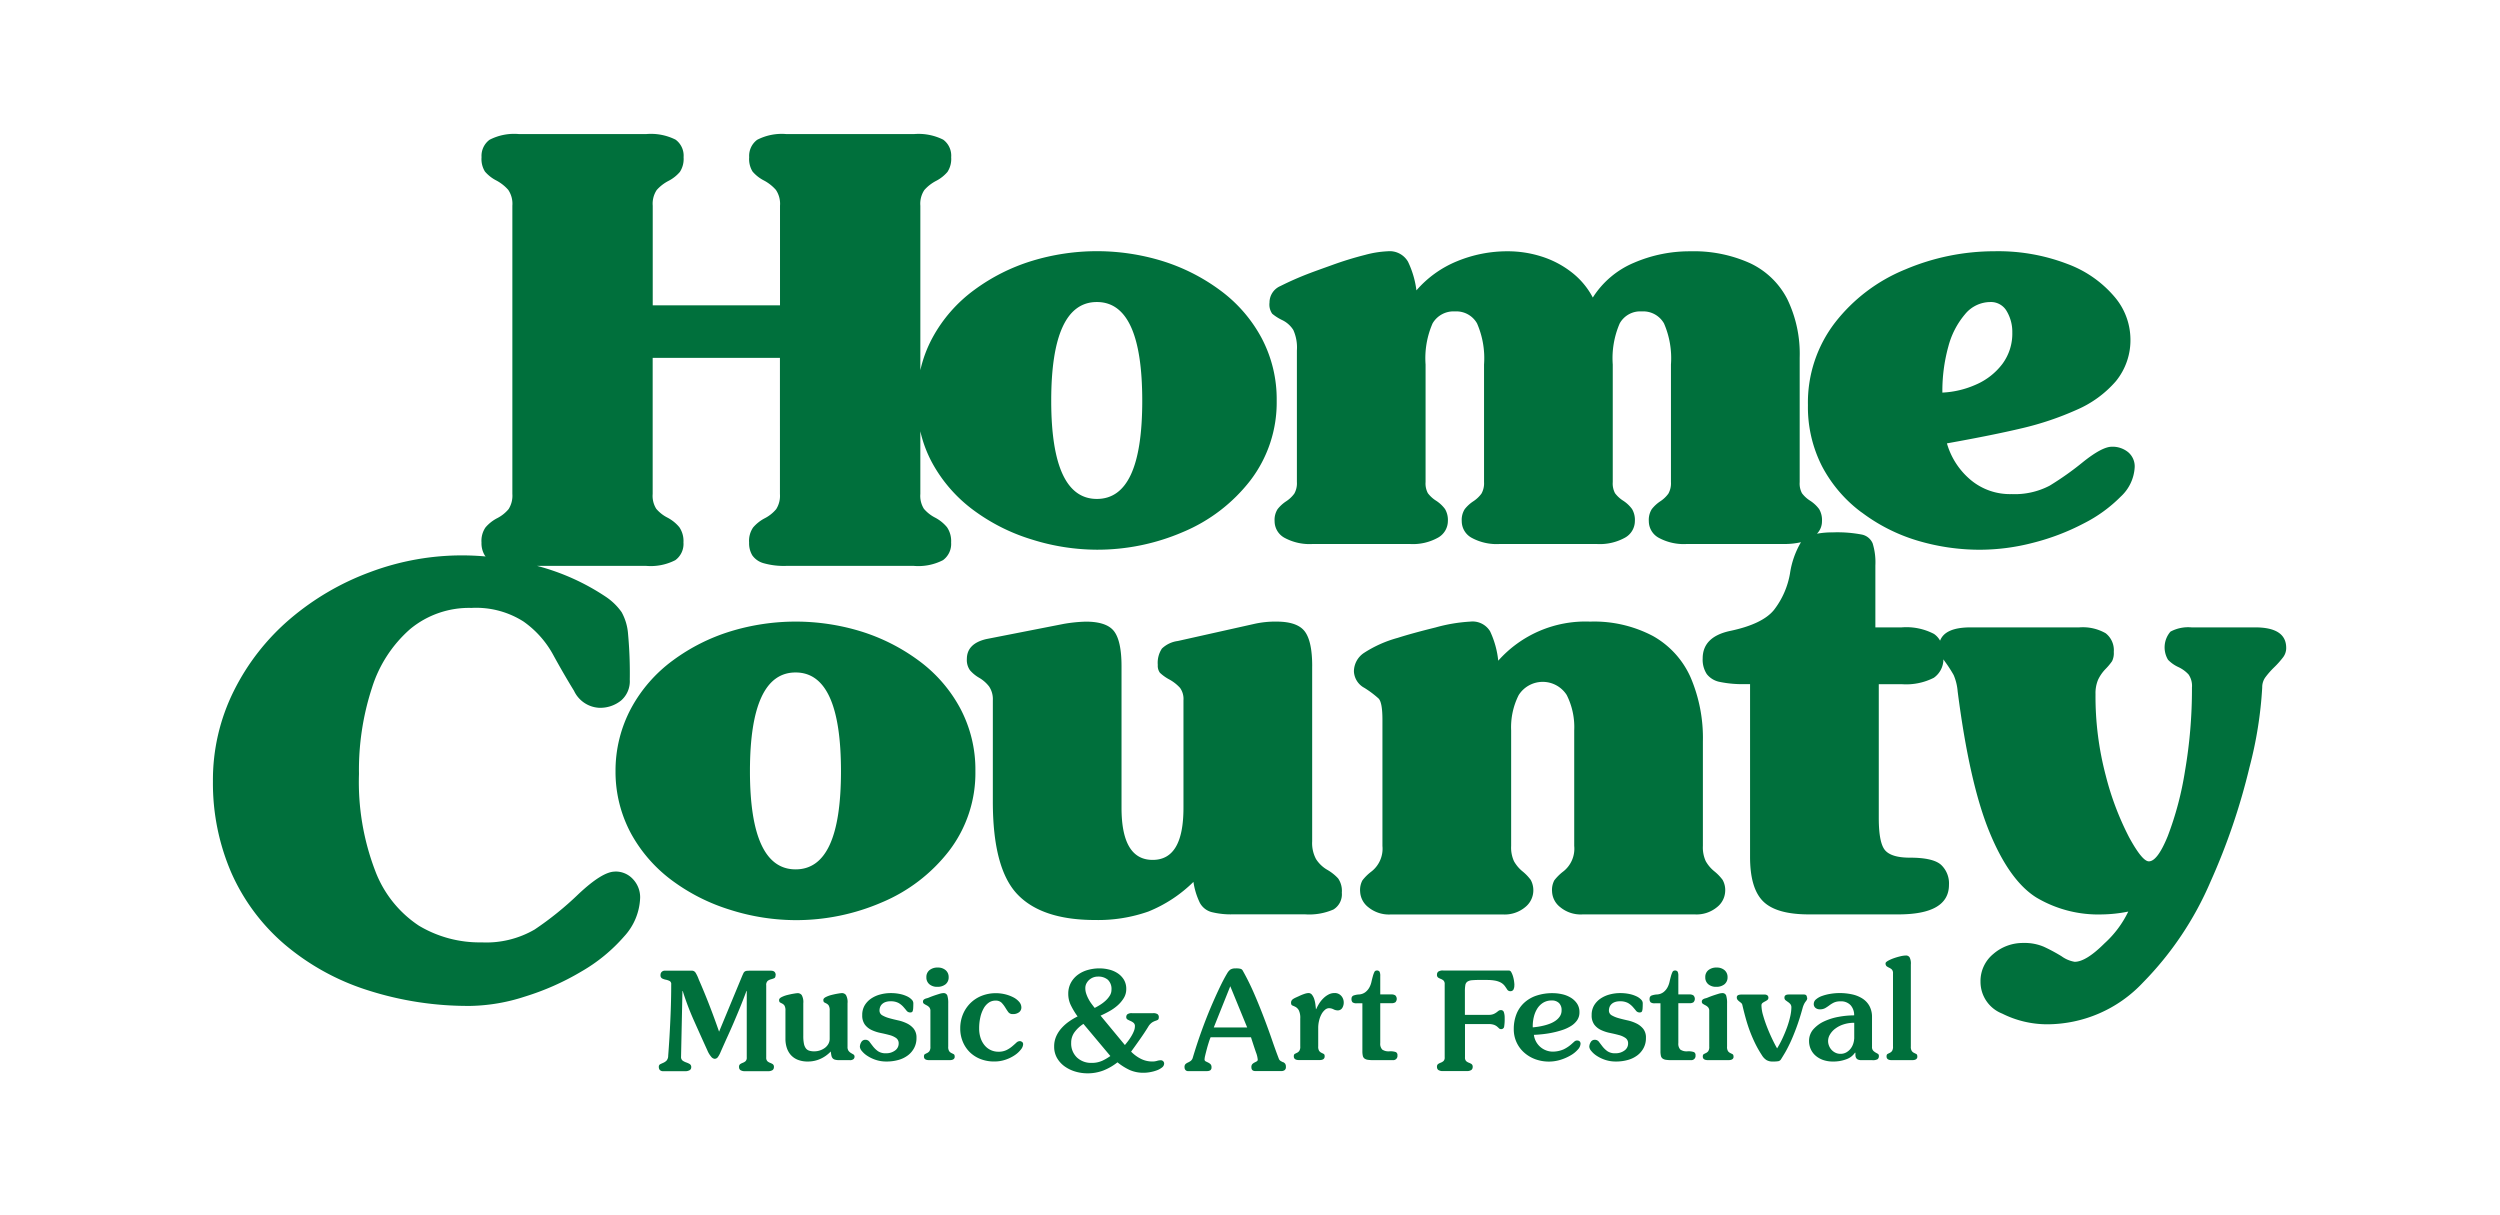 <svg xmlns="http://www.w3.org/2000/svg" xmlns:xlink="http://www.w3.org/1999/xlink" width="317" height="154" viewBox="0 0 317 154">
  <defs>
    <clipPath id="clip-path">
      <rect id="Rectangle_2077" data-name="Rectangle 2077" width="317" height="154" transform="translate(1337 1688)" fill="none"/>
    </clipPath>
  </defs>
  <g id="Mask_Group_95" data-name="Mask Group 95" transform="translate(-1337 -1688)" clip-path="url(#clip-path)">
    <path id="HC_Wordmark" d="M238.594,61.925a22.358,22.358,0,0,0,7.073,3.583,27.605,27.605,0,0,0,7.98,1.159,26.927,26.927,0,0,0,6.711-.89,29.241,29.241,0,0,0,6.406-2.45,18.05,18.05,0,0,0,4.7-3.411,5.449,5.449,0,0,0,1.754-3.7,2.356,2.356,0,0,0-.832-1.922,3.127,3.127,0,0,0-2.062-.689q-1.232,0-3.655,1.937a37.827,37.827,0,0,1-4.232,3,9.519,9.519,0,0,1-4.849,1.069,7.757,7.757,0,0,1-5.158-1.79,9.447,9.447,0,0,1-3.02-4.641q5.864-1.049,9.569-1.933a38.1,38.1,0,0,0,6.858-2.313,13.792,13.792,0,0,0,4.993-3.633,8.219,8.219,0,0,0,1.847-5.459,8.356,8.356,0,0,0-2.026-5.258,14.343,14.343,0,0,0-5.972-4.157,24.433,24.433,0,0,0-9.264-1.607,28.911,28.911,0,0,0-11.273,2.3,21.568,21.568,0,0,0-8.92,6.747,16.61,16.61,0,0,0-3.436,10.459,16.476,16.476,0,0,0,1.79,7.762,17.3,17.3,0,0,0,5.011,5.843Zm10.979-20.961a10.38,10.38,0,0,1,2.127-4.153,4.173,4.173,0,0,1,3.189-1.553A2.3,2.3,0,0,1,257,36.431a5.128,5.128,0,0,1,.7,2.69,6.445,6.445,0,0,1-1.263,3.992,8.335,8.335,0,0,1-3.314,2.6,11.79,11.79,0,0,1-4.29,1.029,21.191,21.191,0,0,1,.739-5.782ZM80.514,107.479q-1.592,0-4.63,2.859a40.511,40.511,0,0,1-5.556,4.487,12.2,12.2,0,0,1-6.711,1.628,14.992,14.992,0,0,1-7.959-2.116,14.421,14.421,0,0,1-5.538-6.947,31.507,31.507,0,0,1-2.062-12.284A33.518,33.518,0,0,1,49.7,84.195a16.42,16.42,0,0,1,4.849-7.471,11.7,11.7,0,0,1,7.762-2.679,11.189,11.189,0,0,1,6.6,1.718,12.406,12.406,0,0,1,3.745,4.178Q74,82.4,75.324,84.553a3.736,3.736,0,0,0,3.131,2.152,4.2,4.2,0,0,0,2.841-.922,3.226,3.226,0,0,0,1.1-2.622,54.034,54.034,0,0,0-.219-5.825,6.7,6.7,0,0,0-.814-2.751,7.629,7.629,0,0,0-2.009-1.955,28.834,28.834,0,0,0-8.54-3.87c-.061-.018-.122-.032-.183-.047h13.83a6.815,6.815,0,0,0,3.709-.725,2.547,2.547,0,0,0,1.033-2.242,3.106,3.106,0,0,0-.524-1.937,4.928,4.928,0,0,0-1.5-1.212,4.587,4.587,0,0,1-1.428-1.123,3.085,3.085,0,0,1-.452-1.883V42.334h16.137V59.594a3.18,3.18,0,0,1-.47,1.919,4.651,4.651,0,0,1-1.449,1.159,4.965,4.965,0,0,0-1.485,1.176,3.007,3.007,0,0,0-.506,1.9,2.964,2.964,0,0,0,.416,1.646,2.612,2.612,0,0,0,1.41.976,9.4,9.4,0,0,0,2.912.344H118.4a6.815,6.815,0,0,0,3.709-.725,2.547,2.547,0,0,0,1.033-2.242,3.106,3.106,0,0,0-.524-1.937,4.928,4.928,0,0,0-1.5-1.212,4.63,4.63,0,0,1-1.427-1.123,3.085,3.085,0,0,1-.452-1.883V51.645a15.663,15.663,0,0,0,1.51,4.017,18.435,18.435,0,0,0,5.211,5.972,24.3,24.3,0,0,0,7.453,3.745,27.709,27.709,0,0,0,8.214,1.284,27.393,27.393,0,0,0,10.911-2.242,21.079,21.079,0,0,0,8.54-6.531,16.255,16.255,0,0,0,3.346-10.114,16.553,16.553,0,0,0-1.937-8,18.146,18.146,0,0,0-5.283-6.044,24.542,24.542,0,0,0-7.328-3.691,28.213,28.213,0,0,0-16.481,0,24.291,24.291,0,0,0-7.328,3.691,18.353,18.353,0,0,0-5.283,6.044A15.935,15.935,0,0,0,119.24,43.9V23.049a3.135,3.135,0,0,1,.506-1.991A5.125,5.125,0,0,1,121.23,19.9a4.787,4.787,0,0,0,1.449-1.141,3.014,3.014,0,0,0,.47-1.865,2.518,2.518,0,0,0-1.011-2.224,6.971,6.971,0,0,0-3.727-.707H102.275a6.8,6.8,0,0,0-3.727.725,2.535,2.535,0,0,0-1.011,2.206,3,3,0,0,0,.434,1.826A4.742,4.742,0,0,0,99.4,19.842a5.374,5.374,0,0,1,1.521,1.194,3.14,3.14,0,0,1,.524,2.009V35.674H85.306V23.045a3.135,3.135,0,0,1,.506-1.991A5.125,5.125,0,0,1,87.3,19.9a4.787,4.787,0,0,0,1.449-1.141,3.014,3.014,0,0,0,.47-1.865A2.518,2.518,0,0,0,88.2,14.667a6.971,6.971,0,0,0-3.727-.707H68.341a6.8,6.8,0,0,0-3.727.725A2.538,2.538,0,0,0,63.6,16.89a3,3,0,0,0,.434,1.826,4.742,4.742,0,0,0,1.428,1.123,5.374,5.374,0,0,1,1.521,1.194,3.14,3.14,0,0,1,.524,2.009V59.586a3.181,3.181,0,0,1-.47,1.919,4.609,4.609,0,0,1-1.449,1.158A4.919,4.919,0,0,0,64.1,63.84a3.007,3.007,0,0,0-.506,1.9,2.964,2.964,0,0,0,.416,1.646c.029.047.072.086.108.133q-1.5-.135-2.991-.136A33.126,33.126,0,0,0,49.478,69.5a33.507,33.507,0,0,0-10.15,5.932A28.912,28.912,0,0,0,32.2,84.55,25.271,25.271,0,0,0,29.54,96.038a28.546,28.546,0,0,0,2.353,11.632,25.516,25.516,0,0,0,6.747,9.046A30.539,30.539,0,0,0,49.1,122.5a41.6,41.6,0,0,0,13.152,2.009,23.448,23.448,0,0,0,6.822-1.176,32.945,32.945,0,0,0,7.184-3.185,21.163,21.163,0,0,0,5.409-4.433A7.615,7.615,0,0,0,83.71,110.8a3.343,3.343,0,0,0-.9-2.353,2.968,2.968,0,0,0-2.281-.976Zm61.11-72.222q5.751,0,5.753,12.521c0,8.346-1.919,12.446-5.753,12.446s-5.789-4.15-5.789-12.446,1.93-12.521,5.789-12.521ZM95.209,112.35a27.708,27.708,0,0,0,8.214,1.284,27.393,27.393,0,0,0,10.911-2.242,21.079,21.079,0,0,0,8.54-6.531,16.234,16.234,0,0,0,3.346-10.114,16.553,16.553,0,0,0-1.937-8A18.146,18.146,0,0,0,119,80.7a24.543,24.543,0,0,0-7.328-3.691,28.213,28.213,0,0,0-16.481,0A24.291,24.291,0,0,0,87.863,80.7a18.353,18.353,0,0,0-5.283,6.044,16.74,16.74,0,0,0-1.991,8,16.45,16.45,0,0,0,1.955,7.887,18.435,18.435,0,0,0,5.211,5.972,24.384,24.384,0,0,0,7.453,3.745Zm8.214-30.121q5.751,0,5.753,12.521c0,8.346-1.919,12.446-5.753,12.446s-5.789-4.15-5.789-12.446S99.563,82.229,103.422,82.229Zm65.5-.8v22.216a4.28,4.28,0,0,0,.488,2.242,4.131,4.131,0,0,0,1.41,1.356,5.855,5.855,0,0,1,1.392,1.1,2.767,2.767,0,0,1,.47,1.808,2.257,2.257,0,0,1-1.065,2.134,7.686,7.686,0,0,1-3.6.613h-9.117a10.124,10.124,0,0,1-2.751-.291,2.394,2.394,0,0,1-1.467-1.166,9,9,0,0,1-.814-2.658,17.435,17.435,0,0,1-5.724,3.762,19.213,19.213,0,0,1-6.739,1.072q-6.773,0-9.874-3.275t-3.1-11.743V85.766a2.9,2.9,0,0,0-.47-1.754,4.369,4.369,0,0,0-1.248-1.1,4.527,4.527,0,0,1-1.176-.958,2.22,2.22,0,0,1-.4-1.428q0-1.953,2.464-2.532l9.784-1.919a19.1,19.1,0,0,1,2.83-.291q2.685,0,3.608,1.248t.925,4.39V99.381q0,6.612,3.945,6.614c2.633,0,3.91-2.206,3.91-6.614V85.755a2.408,2.408,0,0,0-.434-1.571,5.234,5.234,0,0,0-1.356-1.065,5.544,5.544,0,0,1-1.194-.85,1.5,1.5,0,0,1-.273-.994,3.263,3.263,0,0,1,.524-2.077,3.574,3.574,0,0,1,2.009-.958l9.7-2.17a12.049,12.049,0,0,1,2.823-.291q2.642,0,3.583,1.248t.94,4.4Zm48.535,31.48H203.183a4.071,4.071,0,0,1-2.808-.922,2.649,2.649,0,0,1-1.033-1.973,2.6,2.6,0,0,1,.287-1.431,6.2,6.2,0,0,1,1.044-1.051,3.669,3.669,0,0,0,1.478-3.311V89.571a9.025,9.025,0,0,0-.954-4.487,3.608,3.608,0,0,0-6.09.018,9.054,9.054,0,0,0-.954,4.469v14.655a4.185,4.185,0,0,0,.359,1.937,4.507,4.507,0,0,0,1.08,1.284,5.9,5.9,0,0,1,1.044,1.087,2.743,2.743,0,0,1-.707,3.458,4.071,4.071,0,0,1-2.808.922H178.883a4.124,4.124,0,0,1-2.844-.922,2.649,2.649,0,0,1-1.033-1.973,2.561,2.561,0,0,1,.291-1.431,6.032,6.032,0,0,1,1.051-1.051,3.673,3.673,0,0,0,1.485-3.311V88.233q0-2.206-.488-2.7a12.559,12.559,0,0,0-1.808-1.356,2.488,2.488,0,0,1-1.32-2.1,2.832,2.832,0,0,1,1.288-2.335,15.156,15.156,0,0,1,4.261-1.9q1.813-.581,4.8-1.32a20.534,20.534,0,0,1,4.4-.742,2.6,2.6,0,0,1,2.518,1.23,11.543,11.543,0,0,1,1.033,3.727,14.787,14.787,0,0,1,11.653-4.957,15.962,15.962,0,0,1,7.962,1.826,11.21,11.21,0,0,1,4.777,5.247,19.506,19.506,0,0,1,1.557,8.124v13.242a4.18,4.18,0,0,0,.362,1.937,4.482,4.482,0,0,0,1.087,1.284,6.1,6.1,0,0,1,1.051,1.087,2.64,2.64,0,0,1,.326,1.485,2.69,2.69,0,0,1-1.033,1.973,4.071,4.071,0,0,1-2.808.922Zm74.973-33.8a1.954,1.954,0,0,1-.38,1.176,11.367,11.367,0,0,1-1.141,1.284,10.458,10.458,0,0,0-1.141,1.3,2.147,2.147,0,0,0-.38,1.266,50.926,50.926,0,0,1-1.61,10.1,82.069,82.069,0,0,1-4.939,14.508,41.559,41.559,0,0,1-8.594,12.826A16.691,16.691,0,0,1,262.1,126.84a12.7,12.7,0,0,1-5.681-1.356,4.322,4.322,0,0,1-2.751-4.035,4.441,4.441,0,0,1,1.628-3.529,5.711,5.711,0,0,1,3.834-1.392,6.163,6.163,0,0,1,2.586.488,21.77,21.77,0,0,1,2.224,1.194,3.958,3.958,0,0,0,1.664.707q1.447,0,3.8-2.353a13.042,13.042,0,0,0,3-4.017,17.96,17.96,0,0,1-3.328.362,15.341,15.341,0,0,1-8.339-2.152q-3.422-2.152-5.95-8.339t-4.017-17.8a6.562,6.562,0,0,0-.506-2.062,16.578,16.578,0,0,0-1.1-1.7c-.072-.1-.136-.2-.2-.291a2.868,2.868,0,0,1-1.212,2.335,7.718,7.718,0,0,1-4.089.814h-2.894v16.969q0,3.185.814,4.107t3.131.922q2.932,0,3.945.9a3.223,3.223,0,0,1,1.011,2.532q0,3.766-6.449,3.762H231.916q-4.132,0-5.8-1.646t-1.668-5.628V83.707h-.689a14.1,14.1,0,0,1-3.113-.273,2.753,2.753,0,0,1-1.682-.994,3.339,3.339,0,0,1-.524-1.991q0-2.712,3.407-3.472,4.17-.866,5.635-2.679a10.441,10.441,0,0,0,2.03-4.63,10.913,10.913,0,0,1,1.392-3.956,9.154,9.154,0,0,1-2.159.226H216.428a6.637,6.637,0,0,1-3.587-.8,2.4,2.4,0,0,1-1.23-2.1,2.548,2.548,0,0,1,.377-1.521,4.6,4.6,0,0,1,1.08-.994,3.915,3.915,0,0,0,1.026-.976,2.688,2.688,0,0,0,.323-1.467V43.181a11.1,11.1,0,0,0-.882-5.211,3.022,3.022,0,0,0-2.826-1.521,2.966,2.966,0,0,0-2.79,1.521,11.1,11.1,0,0,0-.882,5.211V58.087a2.638,2.638,0,0,0,.287,1.41,3.918,3.918,0,0,0,1.044.958,4.3,4.3,0,0,1,1.115,1.051,2.726,2.726,0,0,1,.359,1.539,2.42,2.42,0,0,1-1.23,2.08,6.6,6.6,0,0,1-3.615.814H192.7a6.61,6.61,0,0,1-3.58-.8,2.4,2.4,0,0,1-1.23-2.1,2.522,2.522,0,0,1,.38-1.521,4.571,4.571,0,0,1,1.087-.994,3.958,3.958,0,0,0,1.033-.976,2.653,2.653,0,0,0,.326-1.467V43.181a11.048,11.048,0,0,0-.886-5.211,3.007,3.007,0,0,0-2.8-1.521,3.063,3.063,0,0,0-2.841,1.521,11.048,11.048,0,0,0-.886,5.211V58.087a2.6,2.6,0,0,0,.291,1.41,3.911,3.911,0,0,0,1.051.958,4.341,4.341,0,0,1,1.123,1.051,2.724,2.724,0,0,1,.362,1.539,2.423,2.423,0,0,1-1.234,2.08,6.53,6.53,0,0,1-3.587.814H168.98a6.659,6.659,0,0,1-3.59-.8,2.4,2.4,0,0,1-1.23-2.1,2.522,2.522,0,0,1,.38-1.521,4.571,4.571,0,0,1,1.087-.994,3.958,3.958,0,0,0,1.033-.976,2.654,2.654,0,0,0,.326-1.467V41.405a5.423,5.423,0,0,0-.452-2.6,3.4,3.4,0,0,0-1.392-1.248,6.087,6.087,0,0,1-1.284-.814,2.013,2.013,0,0,1-.344-1.41,2.27,2.27,0,0,1,1.377-2.1,38.918,38.918,0,0,1,3.805-1.664q.366-.145,2.737-.994a43.175,43.175,0,0,1,4.222-1.3,12.961,12.961,0,0,1,2.826-.452,2.681,2.681,0,0,1,2.593,1.32,11.718,11.718,0,0,1,1.069,3.637,13.633,13.633,0,0,1,5.14-3.691,16.7,16.7,0,0,1,6.478-1.266,14.038,14.038,0,0,1,4.214.653,12.119,12.119,0,0,1,3.8,1.973,9.836,9.836,0,0,1,2.733,3.239,11.4,11.4,0,0,1,5.229-4.415,17.806,17.806,0,0,1,7.145-1.449,17.328,17.328,0,0,1,7.546,1.5,10.146,10.146,0,0,1,4.72,4.523,15.889,15.889,0,0,1,1.592,7.471V58.094a2.6,2.6,0,0,0,.291,1.41,3.911,3.911,0,0,0,1.051.958,4.341,4.341,0,0,1,1.123,1.051,2.724,2.724,0,0,1,.362,1.539,2.232,2.232,0,0,1-.638,1.582,10.839,10.839,0,0,1,2.041-.169,16.343,16.343,0,0,1,3.623.273,1.9,1.9,0,0,1,1.4,1.123,8.159,8.159,0,0,1,.344,2.8v7.851h3.328a7.536,7.536,0,0,1,4.107.832,2.517,2.517,0,0,1,.771.854q.635-1.684,3.859-1.686h13.787a5.838,5.838,0,0,1,3.346.742,2.718,2.718,0,0,1,1.033,2.371,2.3,2.3,0,0,1-.219,1.176,7.491,7.491,0,0,1-.832.994,5.076,5.076,0,0,0-.94,1.356,4.412,4.412,0,0,0-.326,1.826,39.289,39.289,0,0,0,1.3,10.33,36.434,36.434,0,0,0,2.966,7.833q1.662,3.04,2.5,3.038,1.087,0,2.389-3.185a40.7,40.7,0,0,0,2.188-8.249,61.374,61.374,0,0,0,.886-10.6,2.543,2.543,0,0,0-.434-1.664,4.122,4.122,0,0,0-1.3-.94,4.28,4.28,0,0,1-1.3-.922,3.054,3.054,0,0,1,.308-3.565,4.731,4.731,0,0,1,2.661-.542h8.07q3.944,0,3.945,2.6ZM123.6,130.933q0,.452-.646.452h-2.611q-.646,0-.646-.452,0-.242.129-.312t.28-.14a.883.883,0,0,0,.28-.226.972.972,0,0,0,.129-.592v-4.512a.671.671,0,0,0-.147-.47,1.2,1.2,0,0,0-.323-.244,3.444,3.444,0,0,1-.323-.183.314.314,0,0,1-.147-.287.321.321,0,0,1,.147-.287.869.869,0,0,1,.3-.129,1.992,1.992,0,0,0,.373-.129q.269-.113.6-.226c.219-.075.434-.143.646-.208a1.8,1.8,0,0,1,.506-.1.488.488,0,0,1,.513.3,3.21,3.21,0,0,1,.115,1.029v5.452a.972.972,0,0,0,.129.592.811.811,0,0,0,.28.226q.145.07.28.14t.129.312Zm8.551-1.854a.39.39,0,0,1,.122.3,1.148,1.148,0,0,1-.28.653,3.232,3.232,0,0,1-.768.714,4.718,4.718,0,0,1-1.159.574,4.351,4.351,0,0,1-1.456.237,4.7,4.7,0,0,1-1.714-.3,4.064,4.064,0,0,1-1.367-.861,4.013,4.013,0,0,1-.9-1.331,4.3,4.3,0,0,1-.33-1.714,4.606,4.606,0,0,1,.348-1.793,4.343,4.343,0,0,1,.95-1.41,4.239,4.239,0,0,1,1.428-.922,4.847,4.847,0,0,1,1.8-.33,4.951,4.951,0,0,1,1.194.147,4.689,4.689,0,0,1,1.037.391,2.42,2.42,0,0,1,.725.574,1.091,1.091,0,0,1,.269.7.751.751,0,0,1-.287.6,1.241,1.241,0,0,1-.811.237.656.656,0,0,1-.574-.269c-.129-.179-.255-.373-.384-.585a3.693,3.693,0,0,0-.452-.585,1.048,1.048,0,0,0-.785-.269,1.481,1.481,0,0,0-.829.251,2.123,2.123,0,0,0-.646.714,4.09,4.09,0,0,0-.427,1.115,6.268,6.268,0,0,0-.158,1.456,3.762,3.762,0,0,0,.19,1.227,2.83,2.83,0,0,0,.524.933,2.233,2.233,0,0,0,1.707.785,2.3,2.3,0,0,0,1.044-.208,3.605,3.605,0,0,0,.714-.463c.2-.169.373-.323.524-.463a.658.658,0,0,1,.434-.208.434.434,0,0,1,.312.115Zm-10.7-9.433a1.476,1.476,0,0,1,.994.33,1.12,1.12,0,0,1,.384.89,1.108,1.108,0,0,1-.391.9,1.61,1.61,0,0,1-1.055.323,1.491,1.491,0,0,1-.993-.323,1.11,1.11,0,0,1-.384-.9,1.089,1.089,0,0,1,.391-.89A1.574,1.574,0,0,1,121.453,119.646Zm-3.049,7.762a1.772,1.772,0,0,1,.348,1.159,2.633,2.633,0,0,1-.28,1.245,2.828,2.828,0,0,1-.775.94,3.534,3.534,0,0,1-1.2.6,5.456,5.456,0,0,1-1.56.208,4.17,4.17,0,0,1-1.349-.208,4.494,4.494,0,0,1-1.062-.506,2.915,2.915,0,0,1-.7-.617.95.95,0,0,1-.251-.531,1.139,1.139,0,0,1,.176-.592.569.569,0,0,1,.524-.3.613.613,0,0,1,.531.269c.133.179.28.373.445.585a3.172,3.172,0,0,0,.61.585,1.707,1.707,0,0,0,1.029.269,1.85,1.85,0,0,0,1.141-.348,1.068,1.068,0,0,0,.463-.889.808.808,0,0,0-.341-.707,2.643,2.643,0,0,0-.854-.373c-.344-.093-.714-.179-1.115-.262a4.963,4.963,0,0,1-1.115-.366,2.3,2.3,0,0,1-.854-.678,1.942,1.942,0,0,1-.341-1.219,2.343,2.343,0,0,1,.323-1.255,2.774,2.774,0,0,1,.836-.861,3.8,3.8,0,0,1,1.159-.506,5.06,5.06,0,0,1,1.27-.165,5.6,5.6,0,0,1,1.237.122,3.928,3.928,0,0,1,.907.312,1.942,1.942,0,0,1,.556.409.649.649,0,0,1,.19.427c0,.28-.007.495-.018.653a1.273,1.273,0,0,1-.061.348.235.235,0,0,1-.122.147.428.428,0,0,1-.183.036.564.564,0,0,1-.47-.219c-.115-.147-.251-.308-.409-.488a2.537,2.537,0,0,0-.6-.488,2.043,2.043,0,0,0-1.029-.219,1.791,1.791,0,0,0-.689.115,1.189,1.189,0,0,0-.427.287,1.022,1.022,0,0,0-.219.373,1.325,1.325,0,0,0-.061.373.683.683,0,0,0,.348.628,3.689,3.689,0,0,0,.872.359c.348.1.725.19,1.123.28a4.931,4.931,0,0,1,1.123.384,2.553,2.553,0,0,1,.872.678Zm-17.521-6.8c0,.208-.061.341-.183.391a2.725,2.725,0,0,1-.409.14,1.146,1.146,0,0,0-.409.2.7.7,0,0,0-.183.574v9.128a.636.636,0,0,0,.147.481,1.073,1.073,0,0,0,.33.2,2,2,0,0,1,.341.165.407.407,0,0,1,.158.373.474.474,0,0,1-.165.384,1.033,1.033,0,0,1-.635.14H97.052a1.026,1.026,0,0,1-.635-.14.47.47,0,0,1-.165-.384.411.411,0,0,1,.147-.373,1.667,1.667,0,0,1,.33-.165,1.219,1.219,0,0,0,.341-.2.6.6,0,0,0,.158-.481v-8.429h-.036c-.312.846-.6,1.575-.846,2.177s-.495,1.184-.732,1.743-.491,1.13-.757,1.714-.581,1.288-.94,2.1a3.054,3.054,0,0,1-.359.664.5.5,0,0,1-.409.208.648.648,0,0,1-.434-.269,2.989,2.989,0,0,1-.47-.775q-.888-1.953-1.725-3.831a34.044,34.044,0,0,1-1.41-3.727h-.036l-.176,8.325a.577.577,0,0,0,.2.506,1.788,1.788,0,0,0,.445.226,2.824,2.824,0,0,1,.445.2.45.45,0,0,1,.2.427.421.421,0,0,1-.183.348,1.121,1.121,0,0,1-.653.14H86.672a.606.606,0,0,1-.463-.147.571.571,0,0,1-.129-.391.346.346,0,0,1,.176-.348c.115-.057.244-.115.384-.176a1.429,1.429,0,0,0,.4-.262.913.913,0,0,0,.226-.628c.057-.742.111-1.514.158-2.306s.086-1.585.122-2.367.061-1.546.079-2.292.025-1.438.025-2.091a.432.432,0,0,0-.208-.434,2.009,2.009,0,0,0-.47-.158,1.809,1.809,0,0,1-.47-.158.438.438,0,0,1-.208-.434.532.532,0,0,1,.158-.409.565.565,0,0,1,.4-.147H90.27a.554.554,0,0,1,.481.28,4.552,4.552,0,0,1,.391.836q.716,1.636,1.341,3.25c.42,1.076.829,2.2,1.237,3.371l2.909-7.019c.068-.161.129-.294.176-.391a.5.5,0,0,1,.176-.219.55.55,0,0,1,.251-.086,3.9,3.9,0,0,1,.409-.018h2.647c.405,0,.61.19.61.574ZM110.9,130.915a.476.476,0,0,1-.122.33.7.7,0,0,1-.524.14h-1.323a1.834,1.834,0,0,1-.524-.061.6.6,0,0,1-.3-.19.8.8,0,0,1-.147-.341c-.029-.14-.054-.308-.079-.506a4.123,4.123,0,0,1-1.306.933,3.806,3.806,0,0,1-1.585.341,3.377,3.377,0,0,1-1.306-.226,2.367,2.367,0,0,1-.879-.617,2.588,2.588,0,0,1-.506-.915,3.649,3.649,0,0,1-.165-1.115v-3.572a1.2,1.2,0,0,0-.122-.646.764.764,0,0,0-.28-.251c-.1-.054-.2-.1-.28-.147s-.122-.151-.122-.312c0-.14.111-.265.33-.373a3.466,3.466,0,0,1,.75-.269c.28-.068.542-.126.793-.165a4.348,4.348,0,0,1,.481-.061.637.637,0,0,1,.513.244,1.809,1.809,0,0,1,.2,1.044v4.128a4.88,4.88,0,0,0,.079.976,1.472,1.472,0,0,0,.244.6.851.851,0,0,0,.427.3,2.084,2.084,0,0,0,.646.086,2.273,2.273,0,0,0,1.341-.438,1.618,1.618,0,0,0,.445-.506,1.33,1.33,0,0,0,.165-.664v-3.554a1.2,1.2,0,0,0-.122-.646.764.764,0,0,0-.28-.251c-.1-.054-.2-.1-.28-.147s-.122-.151-.122-.312c0-.14.111-.265.33-.373a3.466,3.466,0,0,1,.75-.269c.28-.068.542-.126.793-.165a4.348,4.348,0,0,1,.481-.061.637.637,0,0,1,.513.244,1.809,1.809,0,0,1,.2,1.044v5.52a.818.818,0,0,0,.14.531,1.152,1.152,0,0,0,.3.262l.3.176a.269.269,0,0,1,.14.251Zm106.632-.14a.54.54,0,0,1-.61.61h-2.475a4.287,4.287,0,0,1-.678-.043.929.929,0,0,1-.42-.165.585.585,0,0,1-.208-.348,2.555,2.555,0,0,1-.054-.574v-6.079h-.714a.848.848,0,0,1-.524-.115.553.553,0,0,1-.14-.445.415.415,0,0,1,.244-.42,2.478,2.478,0,0,1,.732-.14,1.485,1.485,0,0,0,.793-.3,1.909,1.909,0,0,0,.488-.574,2.667,2.667,0,0,0,.269-.714c.057-.255.115-.491.176-.707a2.966,2.966,0,0,1,.19-.531.321.321,0,0,1,.3-.208.393.393,0,0,1,.366.147,1.213,1.213,0,0,1,.086.549v2.335h1.428a.846.846,0,0,1,.481.122.619.619,0,0,1,0,.879.908.908,0,0,1-.481.115h-1.428v5.05a1.073,1.073,0,0,0,.255.829,1.421,1.421,0,0,0,.915.219,2.072,2.072,0,0,1,.811.1.411.411,0,0,1,.2.4Zm4.828.158q0,.452-.646.452H219.1q-.646,0-.646-.452,0-.242.129-.312t.28-.14a.845.845,0,0,0,.28-.226.972.972,0,0,0,.129-.592v-4.512a.671.671,0,0,0-.147-.47,1.2,1.2,0,0,0-.323-.244,3.444,3.444,0,0,1-.323-.183.314.314,0,0,1-.147-.287.321.321,0,0,1,.147-.287.9.9,0,0,1,.3-.129,1.991,1.991,0,0,0,.373-.129q.269-.113.6-.226c.219-.075.434-.143.646-.208a1.8,1.8,0,0,1,.506-.1.488.488,0,0,1,.513.3,3.209,3.209,0,0,1,.115,1.029v5.452a.972.972,0,0,0,.129.592.811.811,0,0,0,.28.226c.1.047.19.093.28.14s.129.151.129.312Zm9.336-7.471a.6.6,0,0,1-.054.287,1.468,1.468,0,0,1-.14.2,1.731,1.731,0,0,0-.19.3,2.873,2.873,0,0,0-.208.556q-.4,1.447-.811,2.543t-.782,1.883c-.251.524-.473.95-.671,1.28s-.348.577-.452.739a.537.537,0,0,1-.348.269,4.039,4.039,0,0,1-.714.043,1.5,1.5,0,0,1-.793-.183,1.874,1.874,0,0,1-.585-.617,13.987,13.987,0,0,1-.846-1.481c-.237-.488-.452-.983-.646-1.488s-.366-1.037-.524-1.592-.312-1.162-.463-1.811a.446.446,0,0,0-.147-.251c-.075-.065-.154-.129-.237-.19a1.512,1.512,0,0,1-.219-.208.482.482,0,0,1-.1-.323c0-.233.2-.348.592-.348h2.891a.574.574,0,0,1,.409.115.369.369,0,0,1,.115.269.361.361,0,0,1-.14.312,2.068,2.068,0,0,1-.3.183,2.065,2.065,0,0,0-.3.183.383.383,0,0,0-.14.33,4.687,4.687,0,0,0,.208,1.245c.14.495.312,1,.513,1.514s.42,1.015.646,1.488.434.872.617,1.184a11.7,11.7,0,0,0,.678-1.263c.219-.47.416-.94.585-1.41a11.808,11.808,0,0,0,.4-1.367,5.421,5.421,0,0,0,.147-1.133.656.656,0,0,0-.14-.452,1.56,1.56,0,0,0-.3-.262c-.1-.068-.2-.143-.3-.219a.413.413,0,0,1-.14-.341c0-.255.187-.384.556-.384h1.915c.255,0,.384.133.384.4Zm-11.481-3.816a1.476,1.476,0,0,1,.994.33,1.12,1.12,0,0,1,.384.89,1.108,1.108,0,0,1-.391.9,1.61,1.61,0,0,1-1.054.323,1.491,1.491,0,0,1-.994-.323,1.11,1.11,0,0,1-.384-.9,1.089,1.089,0,0,1,.391-.89A1.574,1.574,0,0,1,220.212,119.646Zm-9.318,7.762a1.772,1.772,0,0,1,.348,1.159,2.632,2.632,0,0,1-.28,1.245,2.829,2.829,0,0,1-.775.94,3.534,3.534,0,0,1-1.2.6,5.456,5.456,0,0,1-1.56.208,4.17,4.17,0,0,1-1.349-.208,4.494,4.494,0,0,1-1.062-.506,2.915,2.915,0,0,1-.7-.617.96.96,0,0,1-.255-.531,1.139,1.139,0,0,1,.176-.592.569.569,0,0,1,.524-.3.631.631,0,0,1,.531.269c.133.179.283.373.445.585a3.068,3.068,0,0,0,.61.585,1.682,1.682,0,0,0,1.029.269,1.85,1.85,0,0,0,1.141-.348,1.068,1.068,0,0,0,.463-.889.808.808,0,0,0-.341-.707,2.643,2.643,0,0,0-.854-.373c-.344-.093-.714-.179-1.115-.262a4.962,4.962,0,0,1-1.115-.366,2.3,2.3,0,0,1-.854-.678,1.942,1.942,0,0,1-.341-1.219,2.343,2.343,0,0,1,.323-1.255,2.774,2.774,0,0,1,.836-.861,3.8,3.8,0,0,1,1.158-.506,5.06,5.06,0,0,1,1.27-.165,5.6,5.6,0,0,1,1.237.122,3.988,3.988,0,0,1,.907.312,1.941,1.941,0,0,1,.556.409.649.649,0,0,1,.19.427c0,.28-.007.495-.018.653a1.275,1.275,0,0,1-.061.348.235.235,0,0,1-.122.147.428.428,0,0,1-.183.036.564.564,0,0,1-.47-.219c-.115-.147-.251-.308-.409-.488a2.537,2.537,0,0,0-.6-.488,2.043,2.043,0,0,0-1.029-.219,1.79,1.79,0,0,0-.689.115,1.189,1.189,0,0,0-.427.287,1.022,1.022,0,0,0-.219.373,1.325,1.325,0,0,0-.061.373.683.683,0,0,0,.348.628,3.689,3.689,0,0,0,.872.359c.348.1.721.19,1.123.28a4.931,4.931,0,0,1,1.123.384,2.553,2.553,0,0,1,.872.678Zm34.766,3.508c0,.312-.215.47-.646.47H242.4c-.43,0-.646-.158-.646-.47q0-.242.129-.312t.28-.14a.883.883,0,0,0,.28-.226.972.972,0,0,0,.129-.592v-9.264a.661.661,0,0,0-.147-.488,1.252,1.252,0,0,0-.323-.219,2.349,2.349,0,0,1-.323-.183.457.457,0,0,1-.147-.4c0-.082.1-.179.3-.3a4.9,4.9,0,0,1,.721-.323,8.644,8.644,0,0,1,.854-.251,3.255,3.255,0,0,1,.7-.1.546.546,0,0,1,.463.219,1.721,1.721,0,0,1,.165.933v10.38a.972.972,0,0,0,.129.592.811.811,0,0,0,.28.226q.145.07.28.14t.129.312Zm-5.312-.506a1.2,1.2,0,0,1-.3-.237.681.681,0,0,1-.14-.481v-3.745a2.907,2.907,0,0,0-.323-1.42,2.626,2.626,0,0,0-.889-.95,3.977,3.977,0,0,0-1.316-.531,7.358,7.358,0,0,0-1.6-.165,7.046,7.046,0,0,0-1.159.1,5.868,5.868,0,0,0-1.054.269,2.365,2.365,0,0,0-.757.427.75.75,0,0,0-.287.567.623.623,0,0,0,.226.524.865.865,0,0,0,.538.176,1.359,1.359,0,0,0,.689-.158,5.522,5.522,0,0,0,.524-.348,3.513,3.513,0,0,1,.567-.348,1.885,1.885,0,0,1,.836-.158,1.628,1.628,0,0,1,1.306.506,1.875,1.875,0,0,1,.434,1.27,10.953,10.953,0,0,0-1.951.183,7.465,7.465,0,0,0-1.847.574,4.164,4.164,0,0,0-1.377,1.011,2.219,2.219,0,0,0-.542,1.506,2.474,2.474,0,0,0,.2.976,2.381,2.381,0,0,0,.592.829,2.934,2.934,0,0,0,.958.567,3.77,3.77,0,0,0,1.316.208,4.633,4.633,0,0,0,1.636-.28,2.2,2.2,0,0,0,1.115-.836h.068a2.277,2.277,0,0,0,0,.384.65.65,0,0,0,.1.3.488.488,0,0,0,.237.19,1.1,1.1,0,0,0,.434.068h1.359a1.221,1.221,0,0,0,.678-.122.5.5,0,0,0,.158-.42.279.279,0,0,0-.14-.269c-.093-.054-.19-.108-.3-.165Zm-2.7-1.74a2.476,2.476,0,0,1-.129.653,2.046,2.046,0,0,1-.33.617,1.829,1.829,0,0,1-.542.463,1.475,1.475,0,0,1-.739.183,1.422,1.422,0,0,1-.635-.14,1.621,1.621,0,0,1-.818-.889,1.574,1.574,0,0,1,.122-1.42,2.512,2.512,0,0,1,.663-.739,3.531,3.531,0,0,1,1.037-.538,4.209,4.209,0,0,1,1.377-.208v2.019Zm-72.43,2.977c-.1-.047-.2-.1-.3-.158a.594.594,0,0,1-.237-.312c-.255-.664-.538-1.438-.846-2.335s-.649-1.836-1.029-2.83-.785-2-1.227-3.02a30.834,30.834,0,0,0-1.445-2.927.5.5,0,0,0-.244-.244,1.99,1.99,0,0,0-.664-.068,1.226,1.226,0,0,0-.664.14,1.507,1.507,0,0,0-.42.488c-.28.466-.6,1.065-.95,1.8s-.728,1.571-1.123,2.5-.785,1.933-1.176,3.013-.757,2.2-1.1,3.343a.805.805,0,0,1-.28.452,2.167,2.167,0,0,1-.348.2,1.293,1.293,0,0,0-.3.19.526.526,0,0,0-.129.409.535.535,0,0,0,.115.348.432.432,0,0,0,.359.14h2.367a.8.8,0,0,0,.42-.1.425.425,0,0,0,.158-.391.51.51,0,0,0-.14-.4,1.319,1.319,0,0,0-.3-.2c-.111-.054-.212-.1-.3-.147a.264.264,0,0,1-.14-.262,2.659,2.659,0,0,1,.086-.506c.057-.244.126-.509.2-.793s.158-.563.244-.836a6.488,6.488,0,0,1,.237-.653h5.122c.265.836.477,1.471.628,1.908a3.344,3.344,0,0,1,.226.915.239.239,0,0,1-.122.226c-.083.047-.176.1-.28.147a1.109,1.109,0,0,0-.28.2.55.55,0,0,0-.122.4c0,.326.169.488.506.488h3.275a.715.715,0,0,0,.427-.115.458.458,0,0,0,.165-.409.665.665,0,0,0-.1-.42.729.729,0,0,0-.251-.19Zm-8.773-4.408,2.091-5.226,2.141,5.226Zm16.165-4a1.259,1.259,0,0,1,.312.861,1.3,1.3,0,0,1-.183.664.668.668,0,0,1-.635.312,1.2,1.2,0,0,1-.488-.14,1.31,1.31,0,0,0-.556-.14.8.8,0,0,0-.513.208,1.958,1.958,0,0,0-.445.556,3.285,3.285,0,0,0-.3.8,3.875,3.875,0,0,0-.115.94v2.335a.972.972,0,0,0,.129.592.812.812,0,0,0,.28.226q.145.07.28.14t.129.312c0,.312-.215.47-.646.47H167.24c-.43,0-.646-.158-.646-.47q0-.242.129-.312t.28-.14a.883.883,0,0,0,.28-.226.972.972,0,0,0,.129-.592V126.12a2.195,2.195,0,0,0-.183-1.054,1.082,1.082,0,0,0-.4-.42,4.122,4.122,0,0,0-.4-.183c-.122-.047-.183-.161-.183-.348a.519.519,0,0,1,.086-.312.708.708,0,0,1,.237-.208,2.708,2.708,0,0,1,.323-.165c.115-.054.237-.108.366-.165A5.12,5.12,0,0,1,167.9,123a1.906,1.906,0,0,1,.556-.122.56.56,0,0,1,.463.244,1.782,1.782,0,0,1,.28.567,4.043,4.043,0,0,1,.14.671c.029.233.05.42.061.556h.036a5.23,5.23,0,0,1,.384-.725,3.555,3.555,0,0,1,.531-.653,2.716,2.716,0,0,1,.653-.477,1.587,1.587,0,0,1,.75-.183,1.072,1.072,0,0,1,.854.359Zm-22.851,8.16a1.786,1.786,0,0,0-.513.079,2.022,2.022,0,0,1-.585.079,3.185,3.185,0,0,1-1.481-.348,4.685,4.685,0,0,1-1.219-.9q.522-.716,1.115-1.56t1.044-1.578a1.715,1.715,0,0,1,.506-.567,2.12,2.12,0,0,1,.434-.208,1.315,1.315,0,0,0,.3-.129c.075-.047.115-.161.115-.348a.45.45,0,0,0-.158-.359.938.938,0,0,0-.574-.129h-2.665a.93.93,0,0,0-.574.129.445.445,0,0,0-.158.359.337.337,0,0,0,.176.323,4.013,4.013,0,0,0,.373.183,1.594,1.594,0,0,1,.373.226.527.527,0,0,1,.176.434,1.656,1.656,0,0,1-.129.617,4.516,4.516,0,0,1-.323.646,6.942,6.942,0,0,1-.409.61c-.147.19-.283.362-.409.513l-3.085-3.727c.337-.151.7-.33,1.08-.542a5.935,5.935,0,0,0,1.054-.732,4.136,4.136,0,0,0,.8-.94,2.146,2.146,0,0,0,.323-1.151,2.24,2.24,0,0,0-.3-1.194,2.614,2.614,0,0,0-.793-.818,3.422,3.422,0,0,0-1.1-.47,5.062,5.062,0,0,0-1.219-.147,5.365,5.365,0,0,0-1.456.2,3.844,3.844,0,0,0-1.255.6,3.1,3.1,0,0,0-.889,1.011,2.888,2.888,0,0,0-.341,1.428,3.262,3.262,0,0,0,.366,1.514,9.146,9.146,0,0,0,.818,1.341,7.634,7.634,0,0,0-1.1.653,5.512,5.512,0,0,0-.95.846,3.9,3.9,0,0,0-.671,1.044,3.127,3.127,0,0,0-.251,1.273,2.863,2.863,0,0,0,.373,1.471,3.41,3.41,0,0,0,.976,1.062,4.553,4.553,0,0,0,1.349.646,5.4,5.4,0,0,0,1.5.219,5.549,5.549,0,0,0,2.037-.359,7.034,7.034,0,0,0,1.793-1.037,7.453,7.453,0,0,0,1.549.976,4.278,4.278,0,0,0,1.793.348,4.585,4.585,0,0,0,.8-.079,4.822,4.822,0,0,0,.843-.226,2.342,2.342,0,0,0,.664-.366.642.642,0,0,0,.269-.513.417.417,0,0,0-.4-.4Zm-9.458-9.745a1.537,1.537,0,0,1,.366-.463,1.71,1.71,0,0,1,.506-.3,1.657,1.657,0,0,1,.574-.1,1.852,1.852,0,0,1,1.262.4,1.6,1.6,0,0,1,.463,1.273,1.373,1.373,0,0,1-.219.75,3.082,3.082,0,0,1-.531.635,4.83,4.83,0,0,1-.689.524c-.251.158-.481.287-.689.391q-.21-.264-.42-.549a4.509,4.509,0,0,1-.373-.6,4.21,4.21,0,0,1-.28-.653,2.167,2.167,0,0,1-.115-.689,1.314,1.314,0,0,1,.14-.617Zm1.922,9.842a3.086,3.086,0,0,1-1.263.237,2.6,2.6,0,0,1-1.872-.689,2.444,2.444,0,0,1-.725-1.854,2.235,2.235,0,0,1,.463-1.4,4.191,4.191,0,0,1,1.09-1l3.415,4.074a6.735,6.735,0,0,1-1.1.635Zm60.328-2.6a.526.526,0,0,0-.366.115c-.083.075-.176.161-.28.251a4.438,4.438,0,0,1-1.1.757,3.523,3.523,0,0,1-1.331.287,2.421,2.421,0,0,1-2.439-2.127c.3-.011.653-.036,1.054-.079s.814-.1,1.245-.19a11.437,11.437,0,0,0,1.262-.33,5.045,5.045,0,0,0,1.115-.506,2.647,2.647,0,0,0,.8-.739,1.736,1.736,0,0,0,.3-1.029,1.915,1.915,0,0,0-.312-1.1,2.523,2.523,0,0,0-.811-.757,3.589,3.589,0,0,0-1.1-.427,5.452,5.452,0,0,0-1.141-.129,6.365,6.365,0,0,0-2.141.33,4.282,4.282,0,0,0-1.549.933,3.894,3.894,0,0,0-.95,1.438,5.083,5.083,0,0,0-.323,1.847,3.908,3.908,0,0,0,1.327,2.995,4.411,4.411,0,0,0,1.41.836,5.014,5.014,0,0,0,3.224.061,6.008,6.008,0,0,0,1.288-.574,3.593,3.593,0,0,0,.889-.732,1.175,1.175,0,0,0,.33-.721.428.428,0,0,0-.1-.287.379.379,0,0,0-.3-.115Zm-5.538-2.92a3.565,3.565,0,0,1,.434-1.1,2.346,2.346,0,0,1,.757-.768,2.034,2.034,0,0,1,1.09-.287,1.26,1.26,0,0,1,.922.323,1.212,1.212,0,0,1,.33.915,1.354,1.354,0,0,1-.208.757,2.032,2.032,0,0,1-.538.556,3.291,3.291,0,0,1-.739.391,5.937,5.937,0,0,1-.818.251c-.273.065-.527.115-.768.147s-.434.057-.585.068a5.114,5.114,0,0,1,.122-1.263Zm-2.457-4.118a1.222,1.222,0,0,1-.115.585.43.43,0,0,1-.409.2.448.448,0,0,1-.391-.226c-.1-.151-.194-.291-.287-.42a1.631,1.631,0,0,0-.556-.47,2.6,2.6,0,0,0-.7-.226,5.323,5.323,0,0,0-.829-.079c-.3-.007-.613-.007-.95-.007-.463,0-.832.011-1.1.036a1.245,1.245,0,0,0-.617.183.665.665,0,0,0-.262.445,4.82,4.82,0,0,0-.054.818v2.945h3.031a1.531,1.531,0,0,0,.6-.1,1.826,1.826,0,0,0,.359-.2c.093-.068.179-.136.262-.2a.464.464,0,0,1,.3-.1.376.376,0,0,1,.391.269,2.193,2.193,0,0,1,.1.725,6.153,6.153,0,0,1-.068,1.115.366.366,0,0,1-.4.3.332.332,0,0,1-.251-.1c-.065-.065-.143-.136-.237-.219a1.318,1.318,0,0,0-.384-.219,1.9,1.9,0,0,0-.678-.1h-3.013v4.214a.636.636,0,0,0,.147.481,1.073,1.073,0,0,0,.33.2,2,2,0,0,1,.341.165.407.407,0,0,1,.158.373.474.474,0,0,1-.165.384,1.033,1.033,0,0,1-.635.14h-2.927a1.033,1.033,0,0,1-.635-.14.47.47,0,0,1-.165-.384.411.411,0,0,1,.147-.373,1.667,1.667,0,0,1,.33-.165,1.219,1.219,0,0,0,.341-.2.6.6,0,0,0,.158-.481v-9.264a.608.608,0,0,0-.158-.481,1.218,1.218,0,0,0-.341-.2,1.668,1.668,0,0,1-.33-.165.411.411,0,0,1-.147-.373.474.474,0,0,1,.165-.384,1.033,1.033,0,0,1,.635-.14h8.325a.368.368,0,0,1,.3.226,2.6,2.6,0,0,1,.219.531,4.013,4.013,0,0,1,.129.61,3.638,3.638,0,0,1,.043.463Zm-14.824,8.917a.54.54,0,0,1-.61.61h-2.475a4.287,4.287,0,0,1-.678-.043.93.93,0,0,1-.42-.165.585.585,0,0,1-.208-.348,2.554,2.554,0,0,1-.054-.574v-6.079h-.714a.847.847,0,0,1-.524-.115.553.553,0,0,1-.14-.445.416.416,0,0,1,.244-.42,2.479,2.479,0,0,1,.732-.14,1.485,1.485,0,0,0,.793-.3,1.909,1.909,0,0,0,.488-.574,2.668,2.668,0,0,0,.269-.714c.057-.255.115-.491.176-.707a2.965,2.965,0,0,1,.19-.531.321.321,0,0,1,.3-.208.393.393,0,0,1,.366.147,1.213,1.213,0,0,1,.086.549v2.335h1.428a.846.846,0,0,1,.481.122.619.619,0,0,1,0,.879.908.908,0,0,1-.481.115h-1.428v5.05a1.073,1.073,0,0,0,.255.829,1.421,1.421,0,0,0,.915.219,2.072,2.072,0,0,1,.811.1.411.411,0,0,1,.2.4Z" transform="translate(1334.46 1691.04)" fill="#00703c"/>
  </g>
</svg>
